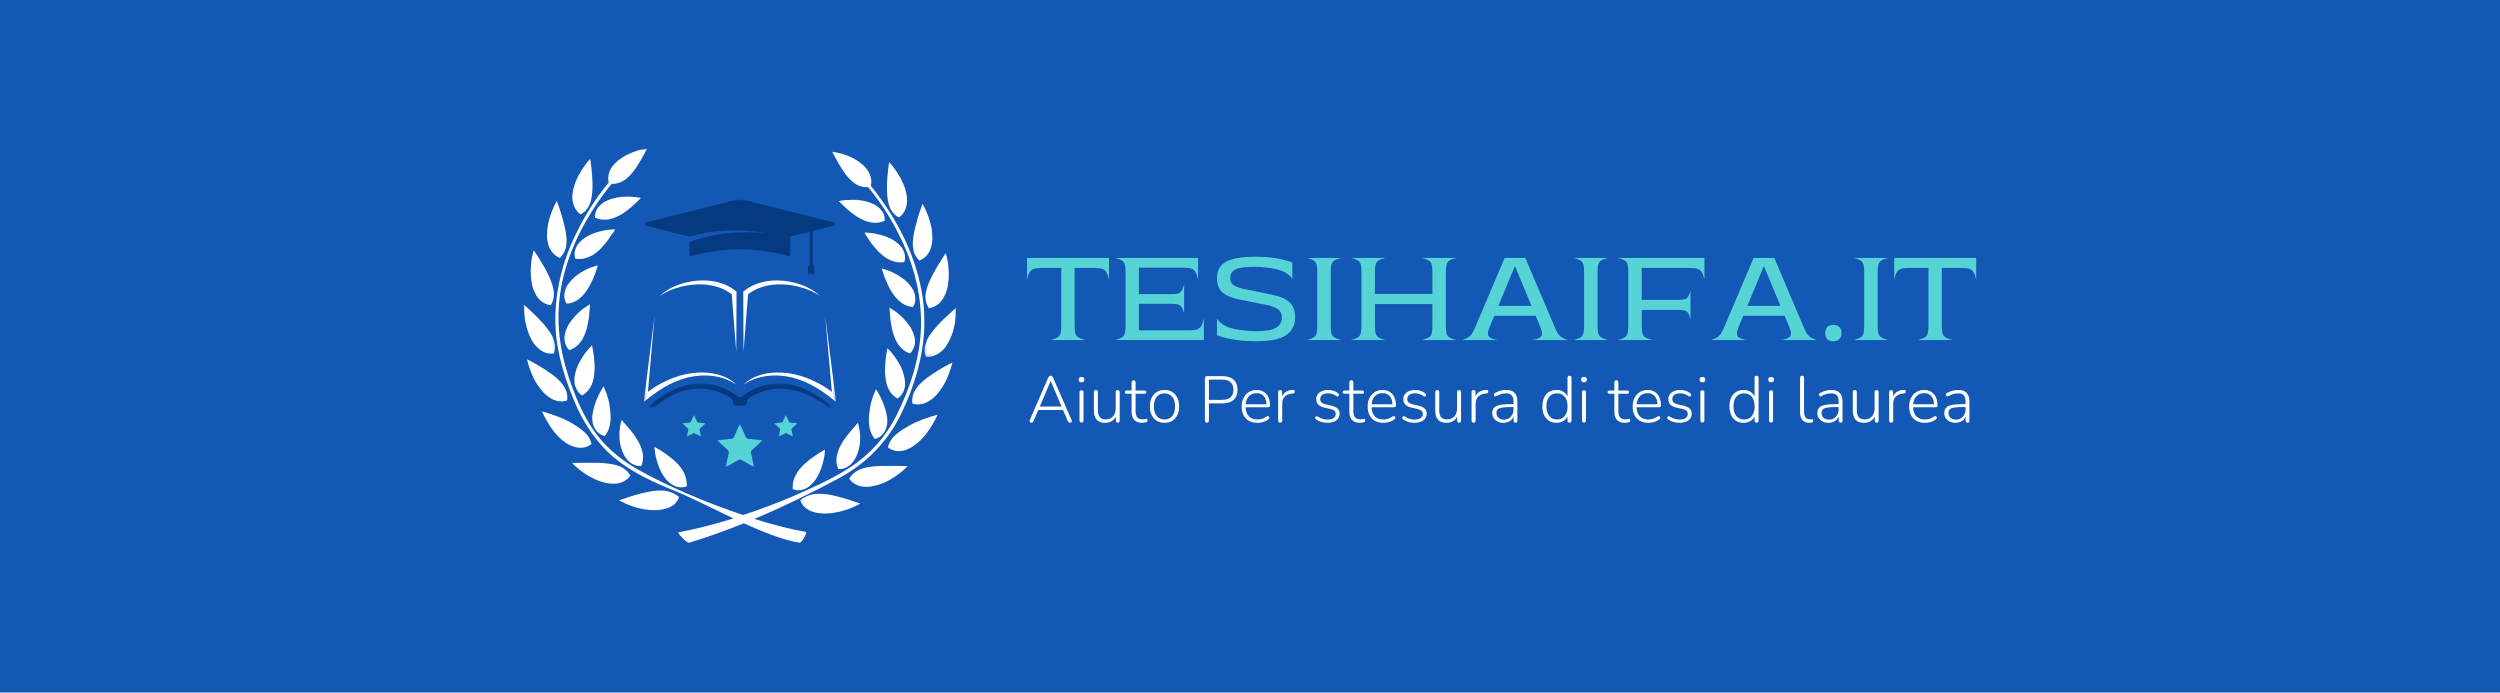 <?xml version="1.0" encoding="UTF-8"?> <svg xmlns="http://www.w3.org/2000/svg" width="740" height="205" viewBox="0 0 740 205" fill="none"><rect width="740" height="205" fill="#1358B5"></rect><path d="M201.005 147.081C200.161 146.43 199.396 146.008 198.552 145.701C197.747 145.396 196.865 145.242 195.982 145.203C194.219 145.125 192.263 145.472 190.385 145.893C188.508 146.354 186.742 146.891 185.44 147.349C184.135 147.771 183.255 148.117 183.255 148.117C183.255 148.117 184.099 148.615 185.44 149.19C186.781 149.766 188.661 150.417 190.693 150.763C192.724 151.107 194.948 151.146 196.865 150.61C198.82 150.149 200.469 148.961 201.005 147.081Z" fill="white"></path><path d="M195.292 138.839C196.021 140.487 197.057 142.06 198.437 143.094C199.128 143.594 199.893 144.016 200.737 144.167C201.542 144.32 202.461 144.284 203.305 143.938C203.344 141.982 202.807 140.448 202.003 139.107C201.159 137.766 199.969 136.615 198.742 135.62C197.516 134.622 196.25 133.779 195.331 133.203C194.372 132.628 193.721 132.284 193.721 132.284C193.721 132.284 193.721 132.474 193.76 132.859C193.797 133.203 193.875 133.74 193.95 134.354C194.18 135.542 194.565 137.19 195.292 138.839Z" fill="white"></path><path d="M181.914 143.172C183.792 143.094 185.44 142.367 186.591 140.794C185.669 139.146 184.253 138.227 182.565 137.727C180.878 137.229 178.922 137.075 177.005 137C175.089 136.961 173.172 137 171.753 137C170.297 137.036 169.378 137.036 169.378 137.036C169.378 137.036 169.568 137.229 169.875 137.573C170.221 137.88 170.68 138.341 171.294 138.839C172.521 139.836 174.208 140.987 176.125 141.867C177.964 142.711 180.034 143.247 181.914 143.172Z" fill="white"></path><path d="M185.44 135.81C186.513 137.151 187.971 138.034 189.81 137.958C190.578 136.156 190.425 134.469 189.925 132.896C189.427 131.326 188.508 129.906 187.625 128.641C186.706 127.375 185.784 126.341 185.094 125.576C184.75 125.19 184.482 124.886 184.289 124.654C184.099 124.425 183.984 124.31 183.984 124.31C183.984 124.31 183.906 124.5 183.831 124.847C183.753 125.19 183.638 125.69 183.523 126.302C183.331 127.529 183.255 129.216 183.484 130.943C183.753 132.667 184.404 134.469 185.44 135.81Z" fill="white"></path><path d="M162.63 122.43C161.286 122.008 160.445 121.779 160.445 121.779C160.445 121.779 160.521 122.008 160.674 122.354C160.865 122.698 161.135 123.237 161.44 123.849C161.786 124.464 162.208 125.154 162.667 125.919C162.898 126.302 163.167 126.685 163.435 127.031L163.664 127.339L163.932 127.682C164.125 127.914 164.315 128.143 164.508 128.373C166.042 130.214 167.958 131.633 169.836 132.206C171.716 132.82 173.518 132.628 175.089 131.44C174.667 129.563 173.594 128.297 172.174 127.185C171.831 126.917 171.448 126.649 171.062 126.38C170.68 126.112 170.258 125.88 169.836 125.612C169.414 125.344 168.992 125.115 168.534 124.847C168.112 124.615 167.69 124.425 167.268 124.195C165.659 123.466 163.932 122.852 162.63 122.43Z" fill="white"></path><path d="M175.588 125.726C176.086 127.338 177.237 128.64 179 129.062C180.227 127.567 180.609 125.919 180.724 124.346C180.802 122.776 180.609 121.317 180.456 120.091C180.417 119.554 180.187 118.674 179.997 117.984C179.805 117.255 179.575 116.64 179.383 116.104C179.19 115.567 179 115.146 178.885 114.841C178.768 114.534 178.693 114.341 178.693 114.341C178.693 114.341 178.578 114.534 178.346 114.841C178.156 115.146 177.888 115.606 177.581 116.182C177.005 117.294 176.279 118.864 175.818 120.591C175.703 121.013 175.588 121.471 175.51 121.932C175.435 122.354 175.357 122.776 175.318 123.198C175.281 123.619 175.318 124.041 175.357 124.5C175.357 124.922 175.435 125.343 175.588 125.726Z" fill="white"></path><path d="M160.596 115.875C160.904 116.258 161.25 116.565 161.633 116.872C161.977 117.18 162.362 117.448 162.745 117.716C164.279 118.711 166.003 119.133 167.844 118.56C167.997 117.638 167.919 116.794 167.69 115.99C167.576 115.607 167.383 115.224 167.193 114.841C167 114.456 166.732 114.112 166.503 113.766C165.505 112.385 163.971 111.159 162.398 110.125C160.904 109.052 159.294 108.13 158.068 107.44C156.841 106.789 156.036 106.367 156.036 106.367C156.036 106.367 156.073 106.596 156.151 107.018C156.266 107.404 156.419 107.977 156.648 108.667C157.109 110.01 157.76 111.849 158.833 113.497C159.37 114.341 159.945 115.146 160.596 115.875Z" fill="white"></path><path d="M170.641 115.185C170.987 115.914 171.523 116.565 172.289 117.063C173.977 116.104 174.935 114.649 175.435 113.076C175.549 112.693 175.664 112.271 175.74 111.888C175.779 111.696 175.818 111.466 175.818 111.274C175.857 111.084 175.893 110.852 175.893 110.662C176.008 109.818 176.008 109.013 176.008 108.209C175.893 106.636 175.818 105.102 175.589 104.029C175.51 103.492 175.396 103.031 175.318 102.727C175.281 102.42 175.242 102.227 175.242 102.227C175.242 102.227 175.089 102.38 174.82 102.649C174.552 102.917 174.208 103.3 173.823 103.761C173.018 104.719 172.06 106.099 171.255 107.709C170.49 109.321 169.99 111.084 170.029 112.808C170.029 113.229 170.104 113.651 170.182 114.034C170.336 114.42 170.45 114.802 170.641 115.185Z" fill="white"></path><mask id="mask0_204_82" style="mask-type:luminance" maskUnits="userSpaceOnUse" x="155" y="89" width="10" height="17"><path d="M155 89.792H164.674V105.125H155V89.792Z" fill="white"></path></mask><g mask="url(#mask0_204_82)"><path d="M157.339 100.578C157.568 101 157.836 101.422 158.107 101.805C158.412 102.188 158.719 102.534 159.065 102.841C160.406 104.144 161.977 104.873 163.932 104.68C164.279 103.8 164.354 102.956 164.279 102.151C164.24 101.729 164.125 101.347 164.01 100.961C163.893 100.578 163.742 100.157 163.589 99.774C163.242 99.008 162.745 98.24 162.169 97.474C161.862 97.089 161.594 96.745 161.287 96.362C160.982 96.016 160.675 95.633 160.367 95.289C159.102 93.909 157.721 92.605 156.727 91.685C155.729 90.727 155.039 90.151 155.039 90.151C155.039 90.151 155 91.11 155.115 92.565C155.154 93.295 155.307 94.138 155.461 95.021C155.537 95.48 155.651 95.94 155.768 96.399C155.883 96.86 155.997 97.36 156.188 97.818C156.458 98.776 156.878 99.698 157.339 100.578Z" fill="white"></path></g><path d="M168.534 103.646C170.372 102.995 171.602 101.805 172.406 100.388C172.596 100.042 172.789 99.659 172.943 99.313C173.133 98.93 173.286 98.547 173.401 98.164C173.669 97.396 173.862 96.63 173.977 95.862C174.13 95.097 174.284 94.368 174.359 93.677C174.398 93.334 174.438 93.026 174.438 92.683C174.477 92.375 174.477 92.068 174.513 91.839C174.63 90.763 174.63 90.073 174.63 90.073C174.63 90.073 173.901 90.459 172.904 91.185C172.635 91.378 172.367 91.571 172.099 91.8C171.792 92.029 171.523 92.261 171.255 92.529C170.68 93.065 170.104 93.677 169.531 94.368C169.26 94.714 168.992 95.058 168.724 95.44C168.609 95.633 168.456 95.826 168.341 96.016C168.227 96.209 168.151 96.399 168.034 96.591C167.651 97.36 167.344 98.201 167.193 99.045C167.115 99.466 167.076 99.888 167.076 100.271C167.115 100.693 167.154 101.078 167.268 101.461C167.497 102.305 167.883 103.032 168.534 103.646Z" fill="white"></path><path d="M161.826 80.375C161.404 79.531 160.943 78.727 160.482 77.998C160.023 77.232 159.602 76.542 159.255 75.966C158.526 74.815 157.99 74.05 157.99 74.05C157.99 74.05 157.721 74.969 157.417 76.388C157.299 77.117 157.224 77.958 157.148 78.88C157.109 79.339 157.07 79.8 157.07 80.297C157.07 80.797 157.109 81.294 157.148 81.794C157.224 82.789 157.378 83.787 157.607 84.745C157.875 85.703 158.258 86.586 158.719 87.391C159.638 88.964 161.096 90.073 163.013 90.344C163.281 89.958 163.435 89.576 163.589 89.154C163.742 88.771 163.857 88.349 163.893 87.966C164.01 87.162 163.971 86.318 163.779 85.474C163.625 84.63 163.357 83.787 162.974 82.943C162.706 82.099 162.245 81.219 161.826 80.375Z" fill="white"></path><path d="M172.253 87.734C172.828 87.162 173.326 86.547 173.747 85.857C174.208 85.206 174.591 84.516 174.935 83.826C175.089 83.479 175.242 83.135 175.396 82.828C175.549 82.484 175.703 82.177 175.818 81.87C176.086 81.258 176.279 80.682 176.43 80.182C176.815 79.188 176.969 78.534 176.969 78.534C176.969 78.534 176.161 78.727 175.013 79.148C173.823 79.57 172.367 80.297 170.948 81.333C170.604 81.602 170.221 81.87 169.914 82.177C169.607 82.484 169.299 82.789 168.992 83.096C168.419 83.748 167.883 84.477 167.536 85.206C167.229 85.971 167.039 86.776 167.039 87.544C167.039 87.927 167.076 88.349 167.193 88.732C167.307 89.115 167.497 89.537 167.729 89.883C169.646 89.768 171.062 88.885 172.253 87.734Z" fill="white"></path><path d="M166.578 75.315C166.846 74.969 167.039 74.625 167.193 74.24C167.344 73.857 167.461 73.474 167.536 73.091C167.612 72.709 167.651 72.287 167.69 71.865C167.766 71.021 167.69 70.138 167.536 69.219C167.383 68.3 167.229 67.378 167 66.498C166.539 64.656 166.042 62.932 165.581 61.628C165.122 60.326 164.815 59.482 164.815 59.482C164.815 59.482 164.7 59.672 164.508 60.057C164.315 60.44 164.047 60.938 163.779 61.589C163.167 62.854 162.552 64.695 162.169 66.651C162.016 67.646 161.901 68.643 161.901 69.602C161.901 70.102 161.94 70.56 162.016 71.06C162.094 71.518 162.169 71.979 162.323 72.44C162.591 73.32 162.974 74.089 163.549 74.779C164.125 75.43 164.854 76.005 165.734 76.349C166.081 75.966 166.349 75.659 166.578 75.315Z" fill="white"></path><path d="M181.836 68.336C181.99 68.067 182.104 67.914 182.104 67.914C182.104 67.914 181.914 67.914 181.529 67.914C181.146 67.914 180.648 67.953 180.034 68.031C179.422 68.106 178.693 68.221 177.927 68.414C177.542 68.489 177.12 68.604 176.737 68.721C176.354 68.836 175.932 68.989 175.55 69.143C174.745 69.448 173.94 69.833 173.211 70.331C172.482 70.828 171.831 71.364 171.294 72.018C171.026 72.323 170.794 72.669 170.641 73.013C170.451 73.359 170.336 73.742 170.221 74.125C170.104 74.51 170.068 74.893 170.068 75.315C170.104 75.737 170.182 76.159 170.297 76.578C171.255 76.731 172.138 76.695 172.943 76.502C173.747 76.31 174.513 76.005 175.242 75.62C175.589 75.429 175.932 75.2 176.24 74.969C176.393 74.854 176.547 74.739 176.698 74.586C176.852 74.471 177.005 74.317 177.159 74.203C177.773 73.666 178.31 73.13 178.768 72.515C179.268 71.94 179.727 71.364 180.112 70.828C180.227 70.674 180.302 70.56 180.38 70.406C180.495 70.291 180.57 70.138 180.648 70.023C180.839 69.755 180.992 69.526 181.146 69.333C181.453 68.989 181.682 68.604 181.836 68.336Z" fill="white"></path><path d="M171.831 63.469C172.675 63.047 173.286 62.511 173.747 61.857C174.245 61.245 174.591 60.477 174.82 59.672C175.318 58.063 175.396 56.146 175.396 54.305C175.396 53.846 175.357 53.386 175.318 52.925C175.318 52.466 175.281 52.044 175.242 51.623C175.167 50.779 175.089 49.974 175.013 49.284C174.859 47.943 174.706 47.021 174.706 47.021C174.706 47.021 174.552 47.214 174.284 47.482C174.016 47.789 173.633 48.211 173.25 48.784C172.828 49.359 172.367 50.013 171.906 50.779C171.448 51.544 170.987 52.388 170.604 53.271C170.221 54.19 169.914 55.109 169.682 56.031C169.492 56.99 169.378 57.909 169.414 58.828C169.568 60.669 170.297 62.318 171.831 63.469Z" fill="white"></path><path d="M185.326 62.51C185.937 62.049 186.552 61.589 187.049 61.13C187.549 60.669 188.047 60.247 188.43 59.864C188.812 59.482 189.12 59.174 189.352 58.945C189.581 58.714 189.695 58.599 189.695 58.599C189.695 58.599 188.891 58.409 187.625 58.292C187.013 58.216 186.284 58.216 185.479 58.216C184.674 58.216 183.831 58.255 182.987 58.409C181.26 58.677 179.536 59.25 178.195 60.247C177.542 60.747 177.005 61.359 176.622 62.049C176.279 62.739 176.086 63.544 176.125 64.427C177.927 65.193 179.612 65.154 181.146 64.695C181.914 64.466 182.68 64.159 183.37 63.776C184.06 63.391 184.711 62.969 185.326 62.51Z" fill="white"></path><mask id="mask1_204_82" style="mask-type:luminance" maskUnits="userSpaceOnUse" x="164" y="44" width="111" height="117"><path d="M164.008 44H274.008V161H164.008V44Z" fill="white"></path></mask><g mask="url(#mask1_204_82)"><path d="M181.875 135.542C186.974 139.758 193.146 142.636 199.242 145.089C204.224 147.081 210.589 150.378 217.107 153.446C211.242 155.248 205.49 156.742 200.852 157.547C200.237 157.662 203.383 160.808 203.956 160.654C209.323 159.042 214.807 157.05 220.174 154.901C226.039 157.586 231.867 159.849 236.659 160.654C237.271 160.768 239.112 157.547 238.536 157.433C234.013 156.667 228.76 155.323 223.279 153.599C232.326 149.805 240.99 145.511 248.505 141.446C256.669 137 262.766 130.711 266.831 122.315C270.549 114.571 273.193 105.985 273.578 97.36C274.115 85.396 270.089 73.703 263.878 63.623C262.036 60.669 260.005 57.719 257.745 54.995C257.935 54.229 257.974 53.5 257.82 52.81C257.667 52.005 257.359 51.201 256.862 50.472C255.904 49.016 254.37 47.865 252.799 46.985C251.227 46.102 249.578 45.565 248.352 45.297C247.737 45.144 247.24 45.065 246.893 44.99C246.703 44.99 246.589 44.951 246.474 44.951C246.396 44.951 246.357 44.951 246.357 44.951C246.357 44.951 246.396 44.99 246.396 45.065C246.435 45.144 246.51 45.258 246.589 45.412C246.742 45.719 246.971 46.177 247.279 46.714C247.854 47.789 248.659 49.206 249.578 50.586C250.039 51.276 250.576 51.966 251.112 52.581C251.38 52.888 251.688 53.193 251.992 53.461C252.299 53.729 252.607 54 252.914 54.229C253.565 54.69 254.255 55.034 255.06 55.227C255.635 55.38 256.286 55.456 256.938 55.38C261.271 60.516 264.836 66.459 267.521 72.44C270.971 80.068 272.81 88.349 272.62 96.706C272.388 105.831 269.359 115.071 265.258 123.159C262.076 129.446 257.438 134.584 251.534 138.417C246.242 141.828 240.417 144.399 234.628 146.927C230.294 148.808 225.156 150.724 219.943 152.448C208.786 148.729 197.133 143.67 189.044 139.107C184.826 136.729 180.992 133.818 177.81 130.099C174.667 126.417 172.367 122.047 170.526 117.563C167.039 109.089 164.854 100.31 165.391 91.071C166.003 80.336 170.221 70.063 176.125 61.13C177.62 58.828 179.268 56.568 181.031 54.419C181.682 54.459 182.258 54.383 182.833 54.229C183.599 54.037 184.289 53.654 184.979 53.232C185.326 53.003 185.633 52.735 185.901 52.466C186.206 52.198 186.474 51.891 186.781 51.584C187.318 50.932 187.854 50.282 188.315 49.591C189.234 48.211 190.042 46.792 190.615 45.719C190.922 45.182 191.151 44.722 191.305 44.414C191.383 44.261 191.458 44.146 191.497 44.071C191.573 44.071 191.612 44.032 191.612 44.032C191.612 44.032 191.573 44.032 191.497 44.032C191.422 44.032 191.268 44.071 191.076 44.071C190.732 44.107 190.193 44.224 189.581 44.339C188.354 44.646 186.706 45.219 185.133 46.063C183.563 46.946 182.029 48.094 181.07 49.552C180.57 50.242 180.266 51.047 180.112 51.891C179.997 52.581 179.997 53.31 180.188 54.037C176.047 58.946 172.635 64.617 169.951 70.331C166.654 77.347 164.701 84.974 164.393 92.719C164.047 101.651 166.464 110.201 169.836 118.367C172.521 124.961 176.393 130.943 181.875 135.542Z" fill="white"></path></g><path d="M247.201 151.721C249.232 151.375 251.112 150.724 252.453 150.148C253.794 149.573 254.638 149.076 254.638 149.076C254.638 149.076 253.794 148.729 252.453 148.307C251.112 147.849 249.349 147.313 247.508 146.852C245.63 146.391 243.714 146.086 241.911 146.162C241.029 146.201 240.146 146.354 239.341 146.659C238.497 146.966 237.732 147.388 236.888 148.039C237.425 149.919 239.073 151.068 240.99 151.604C242.984 152.143 245.169 152.104 247.201 151.721Z" fill="white"></path><path d="M237.195 145.049C238.039 144.896 238.805 144.513 239.495 143.976C240.875 142.94 241.948 141.331 242.638 139.721C243.367 138.109 243.75 136.424 243.982 135.159C244.096 134.544 244.135 134.008 244.172 133.664C244.211 133.281 244.211 133.088 244.211 133.088C244.211 133.088 243.56 133.432 242.602 134.008C241.643 134.622 240.417 135.427 239.188 136.424C237.961 137.419 236.773 138.57 235.93 139.911C235.086 141.255 234.55 142.786 234.628 144.742C235.469 145.164 236.391 145.203 237.195 145.049Z" fill="white"></path><path d="M260.963 137.919C259.047 137.995 257.055 138.109 255.406 138.649C253.719 139.185 252.299 140.065 251.38 141.714C252.531 143.287 254.18 144.016 256.057 144.091C257.935 144.167 259.969 143.63 261.885 142.787C263.763 141.945 265.487 140.755 266.713 139.758C267.328 139.26 267.825 138.8 268.133 138.495C268.479 138.188 268.633 137.958 268.633 137.958C268.633 137.958 267.711 137.958 266.216 137.919C264.797 137.919 262.88 137.88 260.963 137.919Z" fill="white"></path><path d="M248.122 138.839C249.961 138.954 251.456 138.034 252.492 136.693C253.565 135.352 254.18 133.55 254.448 131.823C254.716 130.06 254.638 128.412 254.409 127.185C254.331 126.571 254.216 126.073 254.102 125.727C254.026 125.383 253.948 125.191 253.948 125.191C253.948 125.191 253.833 125.305 253.641 125.498C253.451 125.727 253.143 126.034 252.836 126.417C252.146 127.185 251.227 128.258 250.307 129.524C249.385 130.79 248.505 132.206 248.005 133.779C247.508 135.352 247.354 137.037 248.122 138.839Z" fill="white"></path><path d="M273.424 129.294C273.615 129.062 273.807 128.833 274 128.604L274.268 128.258L274.497 127.95C274.766 127.568 275.034 127.185 275.263 126.838C275.763 126.112 276.146 125.383 276.49 124.807C276.836 124.195 277.104 123.695 277.258 123.312C277.448 122.93 277.526 122.737 277.526 122.737C277.526 122.737 276.682 123.005 275.341 123.388C274.036 123.81 272.312 124.424 270.625 125.19C270.203 125.383 269.781 125.612 269.359 125.844C268.901 126.112 268.479 126.341 268.057 126.609C267.635 126.877 267.214 127.107 266.831 127.375C266.445 127.643 266.062 127.914 265.719 128.182C264.299 129.294 263.266 130.557 262.805 132.437C264.375 133.586 266.177 133.818 268.057 133.203C269.974 132.513 271.852 131.133 273.424 129.294Z" fill="white"></path><path d="M262.154 121.471C261.654 119.747 260.964 118.174 260.388 117.062C260.083 116.49 259.852 116.068 259.622 115.721C259.43 115.414 259.279 115.224 259.279 115.224C259.279 115.224 259.201 115.414 259.086 115.721C258.971 116.029 258.779 116.45 258.549 116.987C258.357 117.523 258.128 118.174 257.935 118.865C257.745 119.555 257.513 120.437 257.477 120.974C257.323 122.2 257.091 123.695 257.208 125.229C257.323 126.763 257.706 128.411 258.932 129.945C260.695 129.523 261.846 128.219 262.344 126.609C262.458 126.187 262.576 125.805 262.612 125.344C262.651 124.922 262.651 124.463 262.651 124.042C262.612 123.62 262.536 123.159 262.458 122.776C262.383 122.354 262.268 121.932 262.154 121.471Z" fill="white"></path><path d="M281.742 107.94C281.857 107.554 281.896 107.286 281.896 107.286C281.896 107.286 281.13 107.708 279.865 108.362C278.638 109.013 277.065 109.971 275.531 111.044C273.961 112.117 272.427 113.307 271.43 114.687C271.201 115.031 270.932 115.377 270.74 115.76C270.549 116.104 270.357 116.489 270.242 116.909C270.013 117.716 269.935 118.56 270.089 119.479C271.93 120.015 273.654 119.593 275.187 118.596C275.57 118.367 275.953 118.06 276.299 117.752C276.643 117.448 277.029 117.101 277.333 116.757C277.948 116.028 278.523 115.224 279.06 114.38C280.133 112.731 280.784 110.929 281.245 109.549C281.474 108.935 281.667 108.362 281.742 107.94Z" fill="white"></path><path d="M265.68 117.984C266.409 117.448 266.945 116.794 267.328 116.067C267.521 115.721 267.635 115.299 267.75 114.916C267.865 114.534 267.904 114.112 267.904 113.69C267.904 111.963 267.404 110.2 266.677 108.591C265.872 106.982 264.875 105.601 264.107 104.643C263.724 104.143 263.38 103.76 263.112 103.492C262.844 103.224 262.69 103.07 262.69 103.07C262.69 103.07 262.651 103.263 262.612 103.567C262.536 103.875 262.458 104.336 262.344 104.872C262.154 105.984 262.036 107.479 261.961 109.052C261.922 109.857 261.961 110.661 262.076 111.505C262.115 111.734 262.154 111.927 262.154 112.117C262.19 112.31 262.19 112.539 262.229 112.732C262.307 113.153 262.422 113.536 262.536 113.919C262.995 115.567 263.992 116.987 265.68 117.984Z" fill="white"></path><mask id="mask2_204_82" style="mask-type:luminance" maskUnits="userSpaceOnUse" x="273" y="90" width="10" height="16"><path d="M273.341 90.459H283V105.792H273.341V90.459Z" fill="white"></path></mask><g mask="url(#mask2_204_82)"><path d="M277.602 96.209C277.297 96.552 276.99 96.899 276.682 97.281C276.375 97.628 276.107 98.011 275.799 98.394C275.227 99.123 274.727 99.888 274.383 100.693C274.19 101.078 274.076 101.498 273.961 101.883C273.846 102.266 273.732 102.688 273.693 103.071C273.615 103.875 273.693 104.719 274.036 105.602C275.953 105.792 277.565 105.026 278.906 103.761C279.25 103.453 279.557 103.11 279.865 102.727C280.133 102.341 280.401 101.92 280.63 101.498C281.091 100.656 281.513 99.698 281.857 98.776C282.049 98.318 282.164 97.818 282.279 97.36C282.396 96.899 282.471 96.438 282.586 95.979C282.74 95.058 282.893 94.253 282.932 93.524C283.008 92.068 283.008 91.11 283.008 91.11C283.008 91.11 282.318 91.685 281.284 92.644C280.286 93.563 278.867 94.828 277.602 96.209Z" fill="white"></path></g><path d="M270.664 102.419C270.779 102.036 270.818 101.615 270.854 101.229C270.854 100.807 270.818 100.424 270.74 100.003C270.586 99.159 270.281 98.354 269.896 97.588C269.82 97.396 269.706 97.206 269.591 97.013C269.474 96.82 269.359 96.63 269.206 96.438C268.937 96.055 268.669 95.711 268.401 95.365C267.825 94.674 267.253 94.06 266.677 93.523C266.409 93.255 266.101 93.026 265.833 92.797C265.565 92.565 265.258 92.375 265.029 92.182C263.992 91.453 263.302 91.07 263.302 91.07C263.302 91.07 263.302 91.76 263.417 92.833C263.456 93.102 263.456 93.37 263.495 93.716C263.534 94.023 263.534 94.331 263.57 94.674C263.648 95.365 263.802 96.094 263.956 96.859C264.07 97.628 264.26 98.393 264.529 99.159C264.682 99.544 264.836 99.927 264.99 100.31C265.143 100.693 265.336 101.039 265.526 101.383C266.331 102.802 267.557 103.99 269.398 104.643C270.049 103.914 270.432 103.185 270.664 102.419Z" fill="white"></path><path d="M274.115 86.393C273.922 87.237 273.846 88.042 274 88.846C274.076 89.268 274.19 89.654 274.344 90.037C274.497 90.419 274.69 90.841 274.919 91.224C276.836 90.956 278.292 89.844 279.214 88.273C279.672 87.466 280.057 86.586 280.326 85.628C280.594 84.669 280.708 83.672 280.784 82.674C280.823 82.177 280.862 81.677 280.862 81.18C280.862 80.682 280.823 80.221 280.784 79.76C280.708 78.841 280.63 77.997 280.516 77.268C280.208 75.852 279.94 74.93 279.94 74.93C279.94 74.93 279.404 75.698 278.677 76.849C278.331 77.422 277.909 78.112 277.448 78.88C276.99 79.646 276.529 80.451 276.107 81.258C275.685 82.062 275.263 82.943 274.88 83.787C274.537 84.706 274.268 85.549 274.115 86.393Z" fill="white"></path><path d="M270.432 86.125C270.089 85.359 269.552 84.669 268.977 84.016C268.708 83.711 268.401 83.365 268.057 83.096C267.75 82.789 267.367 82.521 267.021 82.292C265.604 81.258 264.146 80.529 262.958 80.107C261.768 79.685 261.003 79.492 261.003 79.492C261.003 79.492 261.156 80.146 261.539 81.141C261.693 81.641 261.885 82.216 262.154 82.828C262.268 83.135 262.422 83.443 262.575 83.787C262.727 84.133 262.844 84.438 263.034 84.784C263.341 85.474 263.763 86.164 264.224 86.815C264.646 87.466 265.143 88.12 265.719 88.693C266.906 89.805 268.286 90.727 270.242 90.88C270.471 90.495 270.664 90.112 270.779 89.729C270.893 89.346 270.932 88.924 270.932 88.542C270.932 87.698 270.779 86.893 270.432 86.125Z" fill="white"></path><path d="M273.078 60.326C273.078 60.326 272.771 61.167 272.312 62.471C271.852 63.776 271.354 65.5 270.893 67.341C270.664 68.261 270.51 69.18 270.357 70.063C270.203 70.982 270.164 71.865 270.203 72.709C270.242 73.13 270.281 73.55 270.357 73.935C270.432 74.357 270.549 74.74 270.703 75.084C270.854 75.469 271.086 75.813 271.315 76.159C271.544 76.503 271.812 76.81 272.159 77.154C273.042 76.771 273.768 76.234 274.344 75.584C274.919 74.893 275.302 74.125 275.57 73.245C275.685 72.823 275.799 72.362 275.878 71.865C275.953 71.404 275.992 70.906 275.992 70.406C275.992 69.448 275.878 68.414 275.724 67.456C275.341 65.539 274.727 63.698 274.115 62.396C273.807 61.742 273.578 61.206 273.385 60.862C273.193 60.516 273.078 60.326 273.078 60.326Z" fill="white"></path><path d="M267.328 73.972C267.135 73.628 266.945 73.282 266.677 72.977C266.141 72.323 265.487 71.787 264.76 71.289C264.031 70.792 263.226 70.407 262.422 70.102C262 69.948 261.617 69.795 261.232 69.68C260.849 69.563 260.427 69.448 260.044 69.373C259.279 69.18 258.549 69.065 257.935 68.99C257.323 68.912 256.823 68.873 256.44 68.873C256.057 68.873 255.865 68.873 255.865 68.873C255.865 68.873 255.943 69.026 256.133 69.295C256.286 69.563 256.518 69.948 256.786 70.37C256.937 70.599 257.091 70.829 257.284 71.06C257.359 71.175 257.476 71.329 257.552 71.443C257.628 71.558 257.745 71.711 257.82 71.865C258.203 72.401 258.664 72.977 259.2 73.55C259.661 74.125 260.198 74.701 260.81 75.201C260.963 75.352 261.117 75.469 261.271 75.584C261.424 75.698 261.578 75.813 261.732 75.966C262.036 76.196 262.383 76.427 262.726 76.618C263.417 77 264.224 77.308 265.029 77.5C265.833 77.691 266.713 77.73 267.674 77.576C267.789 77.154 267.904 76.732 267.904 76.31C267.904 75.927 267.865 75.506 267.75 75.123C267.635 74.701 267.521 74.318 267.328 73.972Z" fill="white"></path><path d="M266.102 64.388C267.635 63.237 268.362 61.589 268.479 59.786C268.516 58.906 268.44 57.948 268.211 56.99C268.018 56.031 267.675 55.109 267.289 54.229C266.906 53.346 266.445 52.503 265.987 51.737C265.526 50.971 265.065 50.318 264.646 49.742C264.224 49.169 263.878 48.748 263.609 48.44C263.341 48.133 263.188 47.979 263.188 47.979C263.188 47.979 263.034 48.862 262.88 50.203C262.805 50.893 262.727 51.698 262.651 52.542C262.612 52.964 262.576 53.425 262.576 53.846C262.536 54.305 262.536 54.766 262.536 55.227C262.536 57.065 262.612 58.982 263.112 60.594C263.341 61.398 263.685 62.164 264.185 62.779C264.682 63.43 265.297 63.966 266.102 64.388Z" fill="white"></path><path d="M259.776 61.166C258.435 60.172 256.708 59.596 254.984 59.328C254.141 59.174 253.258 59.135 252.492 59.135C251.688 59.135 250.958 59.174 250.344 59.213C249.081 59.328 248.273 59.518 248.273 59.518C248.273 59.518 248.391 59.635 248.62 59.864C248.849 60.094 249.156 60.401 249.539 60.784C249.922 61.166 250.383 61.588 250.919 62.049C251.419 62.51 252.031 62.969 252.646 63.429C253.258 63.891 253.911 64.312 254.638 64.695C255.328 65.078 256.057 65.424 256.862 65.614C258.396 66.075 260.083 66.151 261.885 65.346C261.922 64.466 261.732 63.659 261.385 62.969C260.964 62.242 260.427 61.666 259.776 61.166Z" fill="white"></path><path d="M220.081 104.185L220.003 86.315C226.812 80.586 238.297 83.102 242.823 87.716C239.229 84.852 228.432 81.714 221.424 87.11L220.081 104.185Z" fill="white"></path><path d="M217.938 104.185L218.016 86.315C211.206 80.586 199.721 83.102 195.193 87.716C198.789 84.852 209.583 81.714 216.594 87.11L217.938 104.185Z" fill="white"></path><mask id="mask3_204_82" style="mask-type:luminance" maskUnits="userSpaceOnUse" x="220" y="93" width="28" height="27"><path d="M220.083 93.375H247.487V119.104H220.083V93.375Z" fill="white"></path></mask><g mask="url(#mask3_204_82)"><path d="M220.096 113.865C224.167 111.003 229.781 110.555 234.604 111.776C239.425 112.997 243.721 115.789 247.484 119.039L244.25 93.417L246.232 116.003C246.232 116.003 240.638 111.375 233.047 110.435C223.927 109.305 220.096 113.865 220.096 113.865Z" fill="white"></path></g><mask id="mask4_204_82" style="mask-type:luminance" maskUnits="userSpaceOnUse" x="190" y="93" width="29" height="27"><path d="M190.518 93.125H218.008V119.125H190.518V93.125Z" fill="white"></path></mask><g mask="url(#mask4_204_82)"><path d="M217.922 113.865C213.852 111.003 208.237 110.555 203.414 111.776C198.591 112.997 194.297 115.789 190.531 119.039L193.768 93.417L191.786 116.003C191.786 116.003 197.38 111.375 204.971 110.435C214.091 109.305 217.922 113.865 217.922 113.865Z" fill="white"></path></g><mask id="mask5_204_82" style="mask-type:luminance" maskUnits="userSpaceOnUse" x="191" y="113" width="56" height="8"><path d="M191.693 113.44H246.289V120.586H191.693V113.44Z" fill="white"></path></mask><g mask="url(#mask5_204_82)"><path d="M231.112 113.482C225.354 113.325 221.427 115.935 219.812 117.26C219.344 117.646 218.672 117.646 218.206 117.26C216.591 115.935 212.664 113.325 206.906 113.482C199.753 113.677 193.706 118.672 191.76 120.635H193.651C196.133 118.318 200.995 115.008 207.026 115.029C211.193 115.042 214.359 116.534 216.388 117.901C216.724 118.128 216.924 118.508 216.924 118.911C216.924 119.586 217.471 120.13 218.143 120.13H219.875C220.547 120.13 221.094 119.586 221.094 118.911C221.094 118.508 221.294 118.128 221.63 117.901C223.659 116.534 226.823 115.042 230.992 115.029C237.023 115.008 242.568 118.422 245.359 120.635H246.258C244.312 118.672 238.266 113.677 231.112 113.482Z" fill="#053A80"></path></g><mask id="mask6_204_82" style="mask-type:luminance" maskUnits="userSpaceOnUse" x="190" y="58" width="58" height="24"><path d="M190.518 58.977H247.518V81.477H190.518V58.977Z" fill="white"></path></mask><g mask="url(#mask6_204_82)"><path d="M247.005 65.88L220.354 59.209C219.458 58.985 218.529 58.985 217.651 59.209L190.982 65.88C190.516 65.993 190.516 66.662 190.982 66.774L204.083 70.055C211.503 67.855 219.479 67.743 227.063 69.086C219.385 68.23 211.297 68.899 204.083 71.677V75.422C204.083 75.74 204.383 75.943 204.68 75.852C208.93 74.547 213.813 73.781 218.992 73.781C224.175 73.781 229.057 74.547 233.326 75.852C233.622 75.943 233.904 75.74 233.904 75.422V70.055L239.625 68.62V78.646H239.531C239.326 78.646 239.159 78.815 239.159 79.019V80.865C239.159 81.068 239.326 81.237 239.531 81.237H240.648C240.854 81.237 241.023 81.068 241.023 80.865V79.019C241.023 78.815 240.854 78.646 240.648 78.646H240.557V68.396L247.005 66.774C247.49 66.662 247.49 65.993 247.005 65.88Z" fill="#053A80"></path></g><mask id="mask7_204_82" style="mask-type:luminance" maskUnits="userSpaceOnUse" x="212" y="125" width="14" height="14"><path d="M212.242 125.419H225.742V138.419H212.242V125.419Z" fill="white"></path></mask><g mask="url(#mask7_204_82)"><path fill-rule="evenodd" clip-rule="evenodd" d="M219.008 125.419L220.75 129.336C220.818 129.487 220.922 129.617 221.055 129.713C221.188 129.81 221.344 129.87 221.508 129.888L225.773 130.333L222.586 133.2C222.464 133.312 222.372 133.453 222.32 133.609C222.271 133.766 222.26 133.932 222.297 134.094L223.188 138.286L219.477 136.143C219.333 136.06 219.172 136.016 219.008 136.016C218.844 136.016 218.682 136.06 218.539 136.143L214.826 138.286L215.719 134.094C215.753 133.932 215.745 133.766 215.693 133.609C215.643 133.453 215.552 133.312 215.43 133.2L212.242 130.333L216.505 129.888C216.669 129.87 216.826 129.81 216.958 129.713C217.094 129.617 217.198 129.487 217.266 129.336L219.008 125.419Z" fill="#56D3D4"></path></g><mask id="mask8_204_82" style="mask-type:luminance" maskUnits="userSpaceOnUse" x="229" y="122" width="8" height="8"><path d="M229.141 122.789H236.141V129.289H229.141V122.789Z" fill="white"></path></mask><g mask="url(#mask8_204_82)"><path fill-rule="evenodd" clip-rule="evenodd" d="M232.602 122.792L233.492 124.795C233.526 124.873 233.581 124.938 233.648 124.99C233.716 125.039 233.797 125.068 233.88 125.078L236.063 125.305L234.432 126.774C234.37 126.828 234.323 126.901 234.297 126.982C234.271 127.063 234.266 127.146 234.284 127.229L234.74 129.375L232.841 128.276C232.768 128.235 232.685 128.214 232.602 128.214C232.518 128.214 232.435 128.235 232.362 128.276L230.464 129.375L230.919 127.229C230.937 127.146 230.932 127.063 230.906 126.982C230.88 126.901 230.833 126.828 230.771 126.774L229.141 125.305L231.323 125.078C231.406 125.068 231.484 125.039 231.555 124.99C231.622 124.938 231.677 124.873 231.711 124.795L232.602 122.792Z" fill="#56D3D4"></path></g><mask id="mask9_204_82" style="mask-type:luminance" maskUnits="userSpaceOnUse" x="201" y="122" width="8" height="8"><path d="M201.948 122.789H208.948V129.289H201.948V122.789Z" fill="white"></path></mask><g mask="url(#mask9_204_82)"><path fill-rule="evenodd" clip-rule="evenodd" d="M205.409 122.792L206.299 124.795C206.333 124.873 206.388 124.938 206.456 124.99C206.523 125.039 206.604 125.068 206.687 125.078L208.87 125.305L207.24 126.774C207.177 126.828 207.13 126.901 207.104 126.982C207.078 127.063 207.073 127.146 207.091 127.229L207.547 129.375L205.648 128.276C205.575 128.235 205.492 128.214 205.409 128.214C205.323 128.214 205.242 128.235 205.169 128.276L203.268 129.375L203.727 127.229C203.745 127.146 203.74 127.063 203.714 126.982C203.687 126.901 203.641 126.828 203.578 126.774L201.948 125.305L204.128 125.078C204.214 125.068 204.292 125.039 204.362 124.99C204.43 124.938 204.482 124.873 204.518 124.795L205.409 122.792Z" fill="#56D3D4"></path></g><path d="M304 76.345H328.268V82.783C328.063 81.868 327.821 81.157 327.536 80.651C327.261 80.151 326.868 79.806 326.351 79.618C325.835 79.419 325.102 79.316 324.155 79.316H318.083V96.521C318.083 97.501 318.169 98.244 318.341 98.761C318.513 99.278 318.82 99.665 319.267 99.924C319.708 100.182 320.371 100.43 321.248 100.656H310.977C311.849 100.43 312.511 100.182 312.958 99.924C313.415 99.665 313.722 99.278 313.884 98.761C314.056 98.244 314.142 97.501 314.142 96.521V79.316H308.134C307.198 79.316 306.466 79.419 305.938 79.618C305.421 79.806 305.017 80.151 304.732 80.651C304.441 81.157 304.199 81.868 304 82.783V76.345Z" fill="#56D3D4"></path><path d="M330.001 100.656C330.873 100.43 331.535 100.193 331.982 99.945C332.439 99.703 332.746 99.321 332.908 98.804C333.08 98.287 333.166 97.544 333.166 96.564V80.436C333.166 79.462 333.08 78.713 332.908 78.197C332.746 77.68 332.439 77.292 331.982 77.034C331.535 76.775 330.873 76.549 330.001 76.345H354.635V82.719C354.419 81.787 354.166 81.071 353.881 80.565C353.606 80.065 353.203 79.72 352.675 79.532C352.142 79.333 351.415 79.23 350.5 79.23H337.107V87.068H347.033C347.792 87.068 348.379 86.998 348.799 86.853C349.23 86.697 349.564 86.412 349.811 85.992C350.07 85.577 350.296 84.99 350.5 84.226V92.775C350.296 91.989 350.07 91.391 349.811 90.987C349.564 90.573 349.23 90.293 348.799 90.148C348.379 90.008 347.792 89.932 347.033 89.932H337.107V97.77H352.201C353.117 97.77 353.843 97.679 354.376 97.49C354.904 97.291 355.313 96.93 355.604 96.414C355.905 95.897 356.153 95.186 356.357 94.282V100.656H330.001Z" fill="#56D3D4"></path><path d="M371.631 76C373.924 76 375.884 76.14 377.51 76.409C379.13 76.684 380.374 76.964 381.235 77.249C382.096 77.523 382.527 77.658 382.527 77.658V82.589C382.527 82.589 382.408 82.428 382.182 82.094C381.967 81.766 381.536 81.378 380.89 80.931C380.255 80.474 379.297 80.081 378.005 79.747C377.127 79.531 376.121 79.354 374.99 79.208C373.854 79.052 372.605 78.972 371.244 78.972C368.627 78.972 366.792 79.225 365.731 79.725C364.681 80.231 364.159 81.082 364.159 82.288C364.159 83.294 364.504 84.01 365.193 84.441C365.882 84.861 366.818 85.211 368.014 85.496L376.347 87.197C378.785 87.66 380.567 88.425 381.687 89.501C382.807 90.567 383.367 92.042 383.367 93.937C383.367 96.177 382.495 97.915 380.761 99.148C379.022 100.386 376.121 101 372.062 101C369.419 101 367.222 100.855 365.473 100.569C363.718 100.268 362.404 99.977 361.532 99.686C360.655 99.385 360.219 99.234 360.219 99.234V94.325C360.219 94.325 360.353 94.513 360.628 94.885C360.913 95.261 361.424 95.681 362.157 96.155C362.899 96.629 363.928 97.027 365.236 97.339C366.14 97.512 367.152 97.673 368.272 97.813C369.402 97.958 370.705 98.028 372.169 98.028C374.694 98.028 376.53 97.695 377.682 97.016C378.845 96.327 379.426 95.315 379.426 93.98C379.426 93.006 379.108 92.247 378.479 91.698C377.86 91.138 376.842 90.696 375.421 90.363L366.98 88.662C364.751 88.247 363.066 87.563 361.92 86.616C360.784 85.658 360.219 84.226 360.219 82.331C360.219 80.134 361.091 78.535 362.846 77.529C364.595 76.511 367.524 76 371.631 76Z" fill="#56D3D4"></path><path d="M386.794 100.656C387.666 100.43 388.328 100.182 388.775 99.924C389.232 99.665 389.534 99.278 389.679 98.761C389.835 98.244 389.916 97.501 389.916 96.521V80.479C389.916 79.505 389.835 78.757 389.679 78.24C389.534 77.723 389.232 77.33 388.775 77.055C388.328 76.786 387.666 76.549 386.794 76.345H397.022C396.144 76.549 395.482 76.786 395.041 77.055C394.594 77.33 394.292 77.723 394.136 78.24C393.975 78.757 393.899 79.505 393.899 80.479V96.521C393.899 97.501 393.975 98.244 394.136 98.761C394.292 99.278 394.594 99.665 395.041 99.924C395.482 100.182 396.144 100.43 397.022 100.656H386.794Z" fill="#56D3D4"></path><path d="M399.873 100.656C400.745 100.43 401.407 100.182 401.854 99.924C402.311 99.665 402.613 99.278 402.758 98.761C402.914 98.244 402.995 97.501 402.995 96.521V80.479C402.995 79.505 402.914 78.757 402.758 78.24C402.613 77.723 402.311 77.33 401.854 77.055C401.407 76.786 400.745 76.549 399.873 76.345H410.101C409.224 76.549 408.561 76.786 408.12 77.055C407.673 77.33 407.372 77.723 407.216 78.24C407.054 78.757 406.979 79.505 406.979 80.479V87.004H423.99V80.479C423.99 79.505 423.909 78.757 423.753 78.24C423.608 77.723 423.306 77.33 422.849 77.055C422.402 76.786 421.74 76.549 420.868 76.345H431.096C430.218 76.549 429.551 76.786 429.093 77.055C428.646 77.33 428.345 77.723 428.189 78.24C428.043 78.757 427.974 79.505 427.974 80.479V96.521C427.974 97.501 428.043 98.244 428.189 98.761C428.345 99.278 428.646 99.665 429.093 99.924C429.551 100.182 430.218 100.43 431.096 100.656H420.868C421.74 100.43 422.402 100.182 422.849 99.924C423.306 99.665 423.608 99.278 423.753 98.761C423.909 98.244 423.99 97.501 423.99 96.521V89.997H406.979V96.521C406.979 97.501 407.054 98.244 407.216 98.761C407.372 99.278 407.673 99.665 408.12 99.924C408.561 100.182 409.224 100.43 410.101 100.656H399.873Z" fill="#56D3D4"></path><path d="M432.826 100.656C433.644 100.37 434.274 100.074 434.72 99.773C435.178 99.461 435.56 99.035 435.862 98.502C436.174 97.959 436.529 97.21 436.917 96.263L445.379 76.345H451.495L459.957 96.263C460.345 97.21 460.689 97.959 460.991 98.502C461.303 99.035 461.685 99.461 462.132 99.773C462.59 100.074 463.23 100.37 464.049 100.656H453.476C454.552 100.473 455.311 100.236 455.758 99.945C456.216 99.644 456.447 99.234 456.447 98.718C456.447 98.459 456.393 98.179 456.297 97.878C456.21 97.566 456.092 97.205 455.952 96.801L454.552 93.485H442.322L440.922 96.801C440.777 97.205 440.653 97.566 440.556 97.878C440.47 98.179 440.427 98.459 440.427 98.718C440.427 99.234 440.647 99.644 441.094 99.945C441.552 100.236 442.322 100.473 443.398 100.656H432.826ZM443.527 90.535H453.325L448.415 78.735L443.527 90.535Z" fill="#56D3D4"></path><path d="M465.771 100.656C466.643 100.43 467.305 100.182 467.752 99.924C468.21 99.665 468.511 99.278 468.656 98.761C468.813 98.244 468.893 97.501 468.893 96.521V80.479C468.893 79.505 468.813 78.757 468.656 78.24C468.511 77.723 468.21 77.33 467.752 77.055C467.305 76.786 466.643 76.549 465.771 76.345H475.999C475.122 76.549 474.46 76.786 474.018 77.055C473.571 77.33 473.27 77.723 473.114 78.24C472.952 78.757 472.877 79.505 472.877 80.479V96.521C472.877 97.501 472.952 98.244 473.114 98.761C473.27 99.278 473.571 99.665 474.018 99.924C474.46 100.182 475.122 100.43 475.999 100.656H465.771Z" fill="#56D3D4"></path><path d="M478.85 100.656C479.722 100.43 480.384 100.182 480.831 99.924C481.289 99.665 481.59 99.278 481.736 98.761C481.892 98.244 481.973 97.501 481.973 96.521V80.479C481.973 79.505 481.892 78.757 481.736 78.24C481.59 77.723 481.289 77.33 480.831 77.055C480.384 76.786 479.722 76.549 478.85 76.345H504.518V82.783C504.313 81.868 504.071 81.157 503.786 80.651C503.495 80.151 503.097 79.806 502.58 79.618C502.074 79.419 501.342 79.316 500.383 79.316H485.956V88.769H496.916C497.719 88.769 498.327 88.7 498.747 88.554C499.177 88.414 499.506 88.14 499.737 87.736C499.963 87.321 500.179 86.724 500.383 85.949V94.562C500.179 93.744 499.963 93.135 499.737 92.731C499.506 92.333 499.177 92.064 498.747 91.935C498.327 91.806 497.719 91.741 496.916 91.741H485.956V96.521C485.956 97.501 486.032 98.244 486.193 98.761C486.349 99.278 486.651 99.665 487.097 99.924C487.539 100.182 488.201 100.43 489.078 100.656H478.85Z" fill="#56D3D4"></path><path d="M506.517 100.656C507.336 100.37 507.965 100.074 508.412 99.773C508.87 99.461 509.252 99.035 509.554 98.502C509.866 97.959 510.221 97.21 510.609 96.263L519.071 76.345H525.187L533.649 96.263C534.037 97.21 534.381 97.959 534.683 98.502C534.995 99.035 535.377 99.461 535.824 99.773C536.281 100.074 536.922 100.37 537.74 100.656H527.168C528.244 100.473 529.003 100.236 529.45 99.945C529.908 99.644 530.139 99.234 530.139 98.718C530.139 98.459 530.085 98.179 529.988 97.878C529.902 97.566 529.784 97.205 529.644 96.801L528.244 93.485H516.013L514.614 96.801C514.468 97.205 514.345 97.566 514.248 97.878C514.162 98.179 514.119 98.459 514.119 98.718C514.119 99.234 514.339 99.644 514.786 99.945C515.244 100.236 516.013 100.473 517.09 100.656H506.517ZM517.219 90.535H527.017L522.107 78.735L517.219 90.535Z" fill="#56D3D4"></path><path d="M540.281 98.61C540.281 96.989 541.078 96.177 542.671 96.177C543.446 96.177 544.039 96.392 544.458 96.823C544.889 97.243 545.104 97.835 545.104 98.61C545.104 99.331 544.889 99.913 544.458 100.354C544.039 100.785 543.446 101 542.671 101C541.078 101 540.281 100.203 540.281 98.61Z" fill="#56D3D4"></path><path d="M548.684 100.656C549.556 100.43 550.218 100.182 550.665 99.924C551.123 99.665 551.424 99.278 551.569 98.761C551.725 98.244 551.806 97.501 551.806 96.521V80.479C551.806 79.505 551.725 78.757 551.569 78.24C551.424 77.723 551.123 77.33 550.665 77.055C550.218 76.786 549.556 76.549 548.684 76.345H558.912C558.035 76.549 557.373 76.786 556.931 77.055C556.484 77.33 556.183 77.723 556.027 78.24C555.865 78.757 555.79 79.505 555.79 80.479V96.521C555.79 97.501 555.865 98.244 556.027 98.761C556.183 99.278 556.484 99.665 556.931 99.924C557.373 100.182 558.035 100.43 558.912 100.656H548.684Z" fill="#56D3D4"></path><path d="M560.687 76.345H584.954V82.783C584.75 81.868 584.508 81.157 584.222 80.651C583.948 80.151 583.555 79.806 583.038 79.618C582.521 79.419 581.789 79.316 580.842 79.316H574.769V96.521C574.769 97.501 574.855 98.244 575.028 98.761C575.2 99.278 575.507 99.665 575.953 99.924C576.395 100.182 577.057 100.43 577.935 100.656H567.663C568.535 100.43 569.197 100.182 569.644 99.924C570.102 99.665 570.409 99.278 570.57 98.761C570.742 98.244 570.829 97.501 570.829 96.521V79.316H564.821C563.884 79.316 563.152 79.419 562.625 79.618C562.108 79.806 561.704 80.151 561.419 80.651C561.128 81.157 560.886 81.868 560.687 82.783V76.345Z" fill="#56D3D4"></path><path d="M305.298 125.116C305.13 125.116 304.995 125.078 304.891 125C304.801 124.935 304.749 124.839 304.736 124.709C304.736 124.58 304.769 124.438 304.833 124.283L310.279 111.764C310.369 111.57 310.479 111.434 310.608 111.357C310.738 111.267 310.867 111.221 310.996 111.221C311.151 111.221 311.287 111.267 311.403 111.357C311.532 111.434 311.635 111.57 311.713 111.764L317.159 124.283C317.236 124.438 317.268 124.58 317.255 124.709C317.255 124.839 317.21 124.935 317.12 125C317.042 125.078 316.92 125.116 316.752 125.116C316.571 125.116 316.422 125.071 316.306 124.981C316.203 124.877 316.112 124.742 316.035 124.574L314.542 121.066L315.182 121.357H306.791L307.45 121.066L305.957 124.574C305.88 124.767 305.783 124.91 305.667 125C305.563 125.078 305.441 125.116 305.298 125.116ZM310.977 112.81L307.682 120.562L307.236 120.33H314.736L314.329 120.562L311.015 112.81H310.977ZM320.137 125.078C319.943 125.078 319.794 125.019 319.691 124.903C319.588 124.787 319.536 124.632 319.536 124.438V116.144C319.536 115.937 319.588 115.782 319.691 115.679C319.794 115.575 319.943 115.524 320.137 115.524C320.318 115.524 320.46 115.575 320.563 115.679C320.666 115.782 320.718 115.937 320.718 116.144V124.438C320.718 124.632 320.666 124.787 320.563 124.903C320.473 125.019 320.331 125.078 320.137 125.078ZM320.137 113.179C319.865 113.179 319.652 113.108 319.497 112.965C319.355 112.823 319.284 112.623 319.284 112.365C319.284 112.106 319.355 111.913 319.497 111.783C319.652 111.641 319.865 111.57 320.137 111.57C320.408 111.57 320.615 111.641 320.757 111.783C320.912 111.913 320.989 112.106 320.989 112.365C320.989 112.623 320.912 112.823 320.757 112.965C320.615 113.108 320.408 113.179 320.137 113.179ZM327.146 125.155C326.397 125.155 325.77 125.019 325.266 124.748C324.775 124.477 324.407 124.07 324.161 123.527C323.916 122.985 323.793 122.313 323.793 121.512V116.086C323.793 115.879 323.845 115.724 323.948 115.62C324.052 115.517 324.2 115.465 324.394 115.465C324.575 115.465 324.717 115.517 324.82 115.62C324.924 115.724 324.975 115.879 324.975 116.086V121.454C324.975 122.358 325.163 123.036 325.537 123.488C325.912 123.928 326.5 124.147 327.301 124.147C328.179 124.147 328.89 123.857 329.433 123.275C329.975 122.681 330.247 121.906 330.247 120.95V116.086C330.247 115.879 330.298 115.724 330.402 115.62C330.505 115.517 330.654 115.465 330.847 115.465C331.028 115.465 331.17 115.517 331.274 115.62C331.377 115.724 331.429 115.879 331.429 116.086V124.516C331.429 124.916 331.241 125.116 330.867 125.116C330.686 125.116 330.544 125.065 330.44 124.961C330.337 124.858 330.285 124.709 330.285 124.516V122.597L330.518 122.733C330.272 123.521 329.846 124.121 329.239 124.535C328.632 124.948 327.934 125.155 327.146 125.155ZM338.09 125.155C337.392 125.155 336.811 125.026 336.346 124.767C335.881 124.509 335.532 124.141 335.299 123.663C335.067 123.172 334.951 122.571 334.951 121.861V116.551H333.517C333.349 116.551 333.213 116.512 333.11 116.434C333.006 116.344 332.955 116.221 332.955 116.066C332.955 115.924 333.006 115.814 333.11 115.737C333.213 115.646 333.349 115.601 333.517 115.601H334.951V113.179C334.951 112.972 335.002 112.823 335.106 112.733C335.209 112.63 335.358 112.578 335.551 112.578C335.732 112.578 335.874 112.63 335.978 112.733C336.081 112.823 336.133 112.972 336.133 113.179V115.601H338.749C338.93 115.601 339.065 115.646 339.156 115.737C339.246 115.814 339.292 115.924 339.292 116.066C339.292 116.221 339.246 116.344 339.156 116.434C339.065 116.512 338.93 116.551 338.749 116.551H336.133V121.706C336.133 122.494 336.294 123.094 336.617 123.508C336.94 123.921 337.476 124.128 338.226 124.128C338.484 124.128 338.697 124.102 338.865 124.05C339.046 123.986 339.195 123.954 339.311 123.954C339.401 123.954 339.479 123.992 339.543 124.07C339.621 124.147 339.66 124.27 339.66 124.438C339.66 124.541 339.634 124.645 339.582 124.748C339.543 124.851 339.466 124.916 339.35 124.942C339.208 124.994 339.014 125.039 338.768 125.078C338.523 125.129 338.297 125.155 338.09 125.155ZM344.681 125.155C343.802 125.155 343.04 124.955 342.394 124.554C341.748 124.154 341.244 123.592 340.882 122.868C340.533 122.145 340.359 121.286 340.359 120.291C340.359 119.554 340.456 118.889 340.65 118.295C340.856 117.7 341.147 117.19 341.522 116.764C341.909 116.325 342.368 115.995 342.898 115.775C343.44 115.543 344.035 115.427 344.681 115.427C345.572 115.427 346.341 115.627 346.987 116.027C347.633 116.428 348.13 116.996 348.479 117.733C348.841 118.456 349.021 119.309 349.021 120.291C349.021 121.04 348.918 121.712 348.711 122.306C348.518 122.901 348.227 123.411 347.839 123.837C347.465 124.264 347.012 124.593 346.483 124.826C345.953 125.045 345.352 125.155 344.681 125.155ZM344.681 124.167C345.326 124.167 345.882 124.018 346.347 123.721C346.825 123.411 347.187 122.965 347.432 122.384C347.691 121.802 347.82 121.105 347.82 120.291C347.82 119.063 347.536 118.114 346.967 117.442C346.412 116.77 345.649 116.434 344.681 116.434C344.047 116.434 343.492 116.589 343.014 116.899C342.549 117.197 342.187 117.636 341.929 118.217C341.683 118.786 341.56 119.477 341.56 120.291C341.56 121.531 341.845 122.487 342.413 123.159C342.982 123.831 343.737 124.167 344.681 124.167ZM357.235 125.116C357.054 125.116 356.912 125.065 356.809 124.961C356.705 124.845 356.654 124.69 356.654 124.496V111.958C356.654 111.751 356.705 111.596 356.809 111.493C356.925 111.389 357.073 111.338 357.254 111.338H361.808C363.255 111.338 364.367 111.686 365.142 112.384C365.917 113.082 366.304 114.077 366.304 115.368C366.304 116.648 365.917 117.642 365.142 118.353C364.367 119.051 363.255 119.399 361.808 119.399H357.836V124.496C357.836 124.69 357.784 124.845 357.681 124.961C357.59 125.065 357.442 125.116 357.235 125.116ZM357.836 118.353H361.712C362.836 118.353 363.682 118.101 364.25 117.597C364.819 117.093 365.103 116.35 365.103 115.368C365.103 114.387 364.819 113.644 364.25 113.14C363.682 112.623 362.836 112.365 361.712 112.365H357.836V118.353ZM372.206 125.155C371.237 125.155 370.404 124.961 369.706 124.574C369.008 124.186 368.472 123.631 368.097 122.907C367.723 122.184 367.535 121.324 367.535 120.33C367.535 119.348 367.723 118.495 368.097 117.772C368.472 117.035 368.989 116.46 369.648 116.047C370.32 115.633 371.088 115.427 371.954 115.427C372.587 115.427 373.142 115.536 373.62 115.756C374.111 115.963 374.525 116.266 374.861 116.667C375.21 117.054 375.474 117.533 375.655 118.101C375.836 118.657 375.927 119.29 375.927 120C375.927 120.181 375.875 120.317 375.772 120.407C375.681 120.498 375.552 120.543 375.384 120.543H368.388V119.671H375.19L374.88 119.923C374.88 119.173 374.77 118.54 374.551 118.023C374.331 117.494 374.002 117.087 373.562 116.803C373.136 116.518 372.606 116.376 371.973 116.376C371.263 116.376 370.662 116.544 370.171 116.88C369.68 117.203 369.312 117.655 369.066 118.237C368.821 118.805 368.698 119.464 368.698 120.213V120.31C368.698 121.55 369.002 122.507 369.609 123.178C370.216 123.837 371.069 124.167 372.167 124.167C372.645 124.167 373.104 124.102 373.543 123.973C373.995 123.844 374.434 123.624 374.861 123.314C374.99 123.224 375.113 123.178 375.229 123.178C375.358 123.178 375.462 123.211 375.539 123.275C375.629 123.34 375.688 123.424 375.713 123.527C375.752 123.618 375.746 123.721 375.694 123.837C375.655 123.941 375.571 124.037 375.442 124.128C375.029 124.464 374.531 124.722 373.95 124.903C373.369 125.071 372.787 125.155 372.206 125.155ZM378.937 125.116C378.743 125.116 378.595 125.065 378.491 124.961C378.388 124.858 378.336 124.709 378.336 124.516V116.086C378.336 115.879 378.388 115.724 378.491 115.62C378.595 115.517 378.743 115.465 378.937 115.465C379.118 115.465 379.254 115.517 379.344 115.62C379.447 115.724 379.499 115.879 379.499 116.086V117.81H379.305C379.538 117.048 379.951 116.46 380.546 116.047C381.153 115.633 381.876 115.42 382.716 115.407C382.871 115.394 383 115.427 383.104 115.504C383.207 115.582 383.259 115.704 383.259 115.872C383.272 116.053 383.233 116.195 383.142 116.299C383.052 116.389 382.903 116.447 382.697 116.473L382.425 116.492C381.508 116.583 380.797 116.887 380.294 117.403C379.79 117.92 379.538 118.618 379.538 119.496V124.516C379.538 124.709 379.486 124.858 379.383 124.961C379.292 125.065 379.144 125.116 378.937 125.116ZM392.905 125.155C392.323 125.155 391.742 125.078 391.161 124.922C390.592 124.767 390.049 124.503 389.533 124.128C389.429 124.063 389.358 123.986 389.32 123.895C389.294 123.792 389.287 123.689 389.3 123.585C389.326 123.482 389.371 123.398 389.436 123.333C389.513 123.256 389.604 123.211 389.707 123.198C389.81 123.185 389.92 123.217 390.037 123.295C390.54 123.631 391.031 123.863 391.509 123.992C391.987 124.121 392.465 124.186 392.943 124.186C393.732 124.186 394.332 124.037 394.746 123.74C395.159 123.443 395.366 123.043 395.366 122.539C395.366 122.125 395.23 121.809 394.959 121.589C394.701 121.357 394.274 121.169 393.68 121.027L391.994 120.64C391.18 120.459 390.579 120.168 390.192 119.768C389.804 119.354 389.61 118.824 389.61 118.178C389.61 117.623 389.752 117.138 390.037 116.725C390.334 116.312 390.747 115.995 391.277 115.775C391.819 115.543 392.44 115.427 393.137 115.427C393.706 115.427 394.248 115.511 394.765 115.679C395.282 115.847 395.734 116.105 396.122 116.454C396.225 116.531 396.29 116.622 396.315 116.725C396.354 116.828 396.354 116.932 396.315 117.035C396.29 117.126 396.238 117.203 396.16 117.268C396.083 117.332 395.992 117.365 395.889 117.365C395.786 117.365 395.676 117.326 395.56 117.248C395.185 116.964 394.791 116.757 394.378 116.628C393.964 116.486 393.544 116.415 393.118 116.415C392.369 116.415 391.787 116.57 391.374 116.88C390.973 117.19 390.773 117.61 390.773 118.14C390.773 118.54 390.896 118.863 391.141 119.109C391.4 119.354 391.8 119.541 392.343 119.671L394.029 120.058C394.868 120.252 395.495 120.543 395.909 120.93C396.322 121.305 396.529 121.815 396.529 122.461C396.529 123.288 396.199 123.947 395.54 124.438C394.894 124.916 394.016 125.155 392.905 125.155ZM402.549 125.155C401.851 125.155 401.27 125.026 400.805 124.767C400.34 124.509 399.991 124.141 399.758 123.663C399.526 123.172 399.409 122.571 399.409 121.861V116.551H397.975C397.807 116.551 397.672 116.512 397.568 116.434C397.465 116.344 397.413 116.221 397.413 116.066C397.413 115.924 397.465 115.814 397.568 115.737C397.672 115.646 397.807 115.601 397.975 115.601H399.409V113.179C399.409 112.972 399.461 112.823 399.565 112.733C399.668 112.63 399.816 112.578 400.01 112.578C400.191 112.578 400.333 112.63 400.437 112.733C400.54 112.823 400.592 112.972 400.592 113.179V115.601H403.208C403.389 115.601 403.524 115.646 403.615 115.737C403.705 115.814 403.75 115.924 403.75 116.066C403.75 116.221 403.705 116.344 403.615 116.434C403.524 116.512 403.389 116.551 403.208 116.551H400.592V121.706C400.592 122.494 400.753 123.094 401.076 123.508C401.399 123.921 401.935 124.128 402.685 124.128C402.943 124.128 403.156 124.102 403.324 124.05C403.505 123.986 403.654 123.954 403.77 123.954C403.86 123.954 403.938 123.992 404.002 124.07C404.08 124.147 404.119 124.27 404.119 124.438C404.119 124.541 404.093 124.645 404.041 124.748C404.002 124.851 403.925 124.916 403.809 124.942C403.666 124.994 403.473 125.039 403.227 125.078C402.982 125.129 402.756 125.155 402.549 125.155ZM409.488 125.155C408.519 125.155 407.686 124.961 406.988 124.574C406.291 124.186 405.755 123.631 405.38 122.907C405.005 122.184 404.818 121.324 404.818 120.33C404.818 119.348 405.005 118.495 405.38 117.772C405.755 117.035 406.271 116.46 406.93 116.047C407.602 115.633 408.371 115.427 409.236 115.427C409.869 115.427 410.425 115.536 410.903 115.756C411.394 115.963 411.807 116.266 412.143 116.667C412.492 117.054 412.757 117.533 412.938 118.101C413.119 118.657 413.209 119.29 413.209 120C413.209 120.181 413.157 120.317 413.054 120.407C412.964 120.498 412.834 120.543 412.666 120.543H405.671V119.671H412.473L412.163 119.923C412.163 119.173 412.053 118.54 411.833 118.023C411.614 117.494 411.284 117.087 410.845 116.803C410.418 116.518 409.889 116.376 409.256 116.376C408.545 116.376 407.944 116.544 407.453 116.88C406.962 117.203 406.594 117.655 406.349 118.237C406.103 118.805 405.981 119.464 405.981 120.213V120.31C405.981 121.55 406.284 122.507 406.891 123.178C407.499 123.837 408.351 124.167 409.449 124.167C409.928 124.167 410.386 124.102 410.825 123.973C411.278 123.844 411.717 123.624 412.143 123.314C412.272 123.224 412.395 123.178 412.511 123.178C412.641 123.178 412.744 123.211 412.821 123.275C412.912 123.34 412.97 123.424 412.996 123.527C413.035 123.618 413.028 123.721 412.977 123.837C412.938 123.941 412.854 124.037 412.725 124.128C412.311 124.464 411.814 124.722 411.232 124.903C410.651 125.071 410.07 125.155 409.488 125.155ZM418.681 125.155C418.099 125.155 417.518 125.078 416.937 124.922C416.368 124.767 415.825 124.503 415.309 124.128C415.205 124.063 415.134 123.986 415.096 123.895C415.07 123.792 415.063 123.689 415.076 123.585C415.102 123.482 415.147 123.398 415.212 123.333C415.289 123.256 415.38 123.211 415.483 123.198C415.586 123.185 415.696 123.217 415.813 123.295C416.316 123.631 416.807 123.863 417.285 123.992C417.763 124.121 418.241 124.186 418.719 124.186C419.508 124.186 420.108 124.037 420.522 123.74C420.935 123.443 421.142 123.043 421.142 122.539C421.142 122.125 421.006 121.809 420.735 121.589C420.477 121.357 420.05 121.169 419.456 121.027L417.77 120.64C416.956 120.459 416.355 120.168 415.968 119.768C415.58 119.354 415.386 118.824 415.386 118.178C415.386 117.623 415.528 117.138 415.813 116.725C416.11 116.312 416.523 115.995 417.053 115.775C417.595 115.543 418.216 115.427 418.913 115.427C419.482 115.427 420.024 115.511 420.541 115.679C421.058 115.847 421.51 116.105 421.898 116.454C422.001 116.531 422.066 116.622 422.091 116.725C422.13 116.828 422.13 116.932 422.091 117.035C422.066 117.126 422.014 117.203 421.936 117.268C421.859 117.332 421.768 117.365 421.665 117.365C421.562 117.365 421.452 117.326 421.336 117.248C420.961 116.964 420.567 116.757 420.154 116.628C419.74 116.486 419.32 116.415 418.894 116.415C418.145 116.415 417.563 116.57 417.15 116.88C416.749 117.19 416.549 117.61 416.549 118.14C416.549 118.54 416.672 118.863 416.917 119.109C417.176 119.354 417.576 119.541 418.119 119.671L419.805 120.058C420.644 120.252 421.271 120.543 421.684 120.93C422.098 121.305 422.305 121.815 422.305 122.461C422.305 123.288 421.975 123.947 421.316 124.438C420.67 124.916 419.792 125.155 418.681 125.155ZM428.187 125.155C427.438 125.155 426.811 125.019 426.307 124.748C425.816 124.477 425.448 124.07 425.203 123.527C424.957 122.985 424.834 122.313 424.834 121.512V116.086C424.834 115.879 424.886 115.724 424.989 115.62C425.093 115.517 425.241 115.465 425.435 115.465C425.616 115.465 425.758 115.517 425.861 115.62C425.965 115.724 426.017 115.879 426.017 116.086V121.454C426.017 122.358 426.204 123.036 426.579 123.488C426.953 123.928 427.541 124.147 428.342 124.147C429.221 124.147 429.931 123.857 430.474 123.275C431.016 122.681 431.288 121.906 431.288 120.95V116.086C431.288 115.879 431.339 115.724 431.443 115.62C431.546 115.517 431.695 115.465 431.888 115.465C432.069 115.465 432.211 115.517 432.315 115.62C432.418 115.724 432.47 115.879 432.47 116.086V124.516C432.47 124.916 432.283 125.116 431.908 125.116C431.727 125.116 431.585 125.065 431.481 124.961C431.378 124.858 431.326 124.709 431.326 124.516V122.597L431.559 122.733C431.314 123.521 430.887 124.121 430.28 124.535C429.673 124.948 428.975 125.155 428.187 125.155ZM436.186 125.116C435.992 125.116 435.843 125.065 435.74 124.961C435.636 124.858 435.585 124.709 435.585 124.516V116.086C435.585 115.879 435.636 115.724 435.74 115.62C435.843 115.517 435.992 115.465 436.186 115.465C436.366 115.465 436.502 115.517 436.592 115.62C436.696 115.724 436.748 115.879 436.748 116.086V117.81H436.554C436.786 117.048 437.2 116.46 437.794 116.047C438.401 115.633 439.125 115.42 439.964 115.407C440.12 115.394 440.249 115.427 440.352 115.504C440.455 115.582 440.507 115.704 440.507 115.872C440.52 116.053 440.481 116.195 440.391 116.299C440.3 116.389 440.152 116.447 439.945 116.473L439.674 116.492C438.757 116.583 438.046 116.887 437.542 117.403C437.038 117.92 436.786 118.618 436.786 119.496V124.516C436.786 124.709 436.735 124.858 436.631 124.961C436.541 125.065 436.392 125.116 436.186 125.116ZM445.021 125.155C444.388 125.155 443.819 125.032 443.315 124.787C442.825 124.541 442.43 124.205 442.133 123.779C441.849 123.353 441.707 122.875 441.707 122.345C441.707 121.647 441.881 121.098 442.23 120.698C442.579 120.297 443.167 120.02 443.994 119.864C444.821 119.697 445.957 119.613 447.404 119.613H448.238V120.485H447.424C446.261 120.485 445.35 120.536 444.691 120.64C444.045 120.73 443.593 120.905 443.335 121.163C443.076 121.421 442.947 121.783 442.947 122.248C442.947 122.83 443.147 123.301 443.548 123.663C443.949 124.025 444.491 124.205 445.176 124.205C445.731 124.205 446.216 124.076 446.629 123.818C447.056 123.547 447.392 123.178 447.637 122.713C447.883 122.248 448.005 121.718 448.005 121.124V118.915C448.005 118.049 447.831 117.423 447.482 117.035C447.133 116.635 446.578 116.434 445.815 116.434C445.324 116.434 444.846 116.499 444.381 116.628C443.929 116.757 443.445 116.964 442.928 117.248C442.786 117.326 442.657 117.352 442.54 117.326C442.437 117.3 442.353 117.248 442.288 117.171C442.237 117.093 442.198 117.003 442.172 116.899C442.159 116.783 442.179 116.673 442.23 116.57C442.282 116.467 442.372 116.383 442.502 116.318C443.044 116.021 443.593 115.801 444.149 115.659C444.717 115.504 445.266 115.427 445.796 115.427C446.558 115.427 447.185 115.556 447.676 115.814C448.18 116.073 448.548 116.46 448.78 116.977C449.026 117.494 449.149 118.159 449.149 118.973V124.516C449.149 124.709 449.103 124.858 449.013 124.961C448.923 125.065 448.787 125.116 448.606 125.116C448.425 125.116 448.283 125.065 448.18 124.961C448.076 124.858 448.025 124.709 448.025 124.516V122.733H448.218C448.102 123.236 447.895 123.669 447.598 124.031C447.301 124.393 446.933 124.671 446.494 124.864C446.054 125.058 445.563 125.155 445.021 125.155ZM460.707 125.155C459.867 125.155 459.131 124.961 458.497 124.574C457.877 124.173 457.393 123.611 457.044 122.888C456.708 122.151 456.54 121.286 456.54 120.291C456.54 119.296 456.708 118.437 457.044 117.713C457.38 116.99 457.858 116.428 458.478 116.027C459.111 115.627 459.854 115.427 460.707 115.427C461.585 115.427 462.335 115.653 462.955 116.105C463.575 116.557 463.988 117.164 464.195 117.927H463.982V111.822C463.982 111.615 464.033 111.467 464.137 111.376C464.24 111.273 464.382 111.221 464.563 111.221C464.757 111.221 464.906 111.273 465.009 111.376C465.112 111.467 465.164 111.615 465.164 111.822V124.516C465.164 124.709 465.112 124.858 465.009 124.961C464.906 125.065 464.763 125.116 464.583 125.116C464.389 125.116 464.24 125.065 464.137 124.961C464.033 124.858 463.982 124.709 463.982 124.516V122.519L464.195 122.655C463.988 123.417 463.575 124.025 462.955 124.477C462.335 124.929 461.585 125.155 460.707 125.155ZM460.862 124.167C461.508 124.167 462.063 124.018 462.528 123.721C463.006 123.411 463.368 122.965 463.614 122.384C463.872 121.802 464.001 121.105 464.001 120.291C464.001 119.063 463.717 118.114 463.149 117.442C462.593 116.77 461.831 116.434 460.862 116.434C460.229 116.434 459.673 116.589 459.195 116.899C458.73 117.197 458.368 117.636 458.11 118.217C457.864 118.786 457.742 119.477 457.742 120.291C457.742 121.531 458.026 122.487 458.594 123.159C459.163 123.831 459.919 124.167 460.862 124.167ZM468.869 125.078C468.675 125.078 468.527 125.019 468.423 124.903C468.32 124.787 468.268 124.632 468.268 124.438V116.144C468.268 115.937 468.32 115.782 468.423 115.679C468.527 115.575 468.675 115.524 468.869 115.524C469.05 115.524 469.192 115.575 469.296 115.679C469.399 115.782 469.451 115.937 469.451 116.144V124.438C469.451 124.632 469.399 124.787 469.296 124.903C469.205 125.019 469.063 125.078 468.869 125.078ZM468.869 113.179C468.598 113.179 468.385 113.108 468.23 112.965C468.088 112.823 468.016 112.623 468.016 112.365C468.016 112.106 468.088 111.913 468.23 111.783C468.385 111.641 468.598 111.57 468.869 111.57C469.14 111.57 469.347 111.641 469.489 111.783C469.644 111.913 469.722 112.106 469.722 112.365C469.722 112.623 469.644 112.823 469.489 112.965C469.347 113.108 469.14 113.179 468.869 113.179ZM480.994 125.155C480.296 125.155 479.714 125.026 479.249 124.767C478.784 124.509 478.435 124.141 478.203 123.663C477.97 123.172 477.854 122.571 477.854 121.861V116.551H476.42C476.252 116.551 476.116 116.512 476.013 116.434C475.91 116.344 475.858 116.221 475.858 116.066C475.858 115.924 475.91 115.814 476.013 115.737C476.116 115.646 476.252 115.601 476.42 115.601H477.854V113.179C477.854 112.972 477.906 112.823 478.009 112.733C478.112 112.63 478.261 112.578 478.455 112.578C478.636 112.578 478.778 112.63 478.881 112.733C478.985 112.823 479.036 112.972 479.036 113.179V115.601H481.652C481.833 115.601 481.969 115.646 482.059 115.737C482.15 115.814 482.195 115.924 482.195 116.066C482.195 116.221 482.15 116.344 482.059 116.434C481.969 116.512 481.833 116.551 481.652 116.551H479.036V121.706C479.036 122.494 479.198 123.094 479.521 123.508C479.844 123.921 480.38 124.128 481.129 124.128C481.388 124.128 481.601 124.102 481.769 124.05C481.95 123.986 482.098 123.954 482.214 123.954C482.305 123.954 482.382 123.992 482.447 124.07C482.524 124.147 482.563 124.27 482.563 124.438C482.563 124.541 482.537 124.645 482.486 124.748C482.447 124.851 482.369 124.916 482.253 124.942C482.111 124.994 481.917 125.039 481.672 125.078C481.426 125.129 481.2 125.155 480.994 125.155ZM487.933 125.155C486.964 125.155 486.131 124.961 485.433 124.574C484.735 124.186 484.199 123.631 483.824 122.907C483.45 122.184 483.262 121.324 483.262 120.33C483.262 119.348 483.45 118.495 483.824 117.772C484.199 117.035 484.716 116.46 485.375 116.047C486.047 115.633 486.815 115.427 487.681 115.427C488.314 115.427 488.869 115.536 489.348 115.756C489.838 115.963 490.252 116.266 490.588 116.667C490.937 117.054 491.201 117.533 491.382 118.101C491.563 118.657 491.654 119.29 491.654 120C491.654 120.181 491.602 120.317 491.499 120.407C491.408 120.498 491.279 120.543 491.111 120.543H484.115V119.671H490.917L490.607 119.923C490.607 119.173 490.497 118.54 490.278 118.023C490.058 117.494 489.729 117.087 489.289 116.803C488.863 116.518 488.333 116.376 487.7 116.376C486.99 116.376 486.389 116.544 485.898 116.88C485.407 117.203 485.039 117.655 484.793 118.237C484.548 118.805 484.425 119.464 484.425 120.213V120.31C484.425 121.55 484.729 122.507 485.336 123.178C485.943 123.837 486.796 124.167 487.894 124.167C488.372 124.167 488.831 124.102 489.27 123.973C489.722 123.844 490.161 123.624 490.588 123.314C490.717 123.224 490.84 123.178 490.956 123.178C491.085 123.178 491.189 123.211 491.266 123.275C491.356 123.34 491.415 123.424 491.44 123.527C491.479 123.618 491.473 123.721 491.421 123.837C491.382 123.941 491.298 124.037 491.169 124.128C490.756 124.464 490.258 124.722 489.677 124.903C489.096 125.071 488.514 125.155 487.933 125.155ZM497.125 125.155C496.544 125.155 495.963 125.078 495.381 124.922C494.813 124.767 494.27 124.503 493.753 124.128C493.65 124.063 493.579 123.986 493.54 123.895C493.514 123.792 493.508 123.689 493.521 123.585C493.547 123.482 493.592 123.398 493.656 123.333C493.734 123.256 493.824 123.211 493.928 123.198C494.031 123.185 494.141 123.217 494.257 123.295C494.761 123.631 495.252 123.863 495.73 123.992C496.208 124.121 496.686 124.186 497.164 124.186C497.952 124.186 498.553 124.037 498.966 123.74C499.38 123.443 499.586 123.043 499.586 122.539C499.586 122.125 499.451 121.809 499.179 121.589C498.921 121.357 498.495 121.169 497.9 121.027L496.214 120.64C495.401 120.459 494.8 120.168 494.412 119.768C494.025 119.354 493.831 118.824 493.831 118.178C493.831 117.623 493.973 117.138 494.257 116.725C494.554 116.312 494.968 115.995 495.497 115.775C496.04 115.543 496.66 115.427 497.358 115.427C497.926 115.427 498.469 115.511 498.986 115.679C499.502 115.847 499.955 116.105 500.342 116.454C500.446 116.531 500.51 116.622 500.536 116.725C500.575 116.828 500.575 116.932 500.536 117.035C500.51 117.126 500.459 117.203 500.381 117.268C500.303 117.332 500.213 117.365 500.11 117.365C500.006 117.365 499.897 117.326 499.78 117.248C499.406 116.964 499.012 116.757 498.598 116.628C498.185 116.486 497.765 116.415 497.338 116.415C496.589 116.415 496.008 116.57 495.594 116.88C495.194 117.19 494.994 117.61 494.994 118.14C494.994 118.54 495.116 118.863 495.362 119.109C495.62 119.354 496.021 119.541 496.563 119.671L498.249 120.058C499.089 120.252 499.716 120.543 500.129 120.93C500.542 121.305 500.749 121.815 500.749 122.461C500.749 123.288 500.42 123.947 499.761 124.438C499.115 124.916 498.236 125.155 497.125 125.155ZM503.918 125.078C503.725 125.078 503.576 125.019 503.473 124.903C503.369 124.787 503.318 124.632 503.318 124.438V116.144C503.318 115.937 503.369 115.782 503.473 115.679C503.576 115.575 503.725 115.524 503.918 115.524C504.099 115.524 504.241 115.575 504.345 115.679C504.448 115.782 504.5 115.937 504.5 116.144V124.438C504.5 124.632 504.448 124.787 504.345 124.903C504.254 125.019 504.112 125.078 503.918 125.078ZM503.918 113.179C503.647 113.179 503.434 113.108 503.279 112.965C503.137 112.823 503.066 112.623 503.066 112.365C503.066 112.106 503.137 111.913 503.279 111.783C503.434 111.641 503.647 111.57 503.918 111.57C504.19 111.57 504.397 111.641 504.539 111.783C504.694 111.913 504.771 112.106 504.771 112.365C504.771 112.623 504.694 112.823 504.539 112.965C504.397 113.108 504.19 113.179 503.918 113.179ZM516.082 125.155C515.242 125.155 514.505 124.961 513.872 124.574C513.252 124.173 512.768 123.611 512.419 122.888C512.083 122.151 511.915 121.286 511.915 120.291C511.915 119.296 512.083 118.437 512.419 117.713C512.755 116.99 513.233 116.428 513.853 116.027C514.486 115.627 515.229 115.427 516.082 115.427C516.96 115.427 517.709 115.653 518.33 116.105C518.95 116.557 519.363 117.164 519.57 117.927H519.357V111.822C519.357 111.615 519.408 111.467 519.512 111.376C519.615 111.273 519.757 111.221 519.938 111.221C520.132 111.221 520.28 111.273 520.384 111.376C520.487 111.467 520.539 111.615 520.539 111.822V124.516C520.539 124.709 520.487 124.858 520.384 124.961C520.28 125.065 520.138 125.116 519.957 125.116C519.764 125.116 519.615 125.065 519.512 124.961C519.408 124.858 519.357 124.709 519.357 124.516V122.519L519.57 122.655C519.363 123.417 518.95 124.025 518.33 124.477C517.709 124.929 516.96 125.155 516.082 125.155ZM516.237 124.167C516.883 124.167 517.438 124.018 517.903 123.721C518.381 123.411 518.743 122.965 518.988 122.384C519.247 121.802 519.376 121.105 519.376 120.291C519.376 119.063 519.092 118.114 518.523 117.442C517.968 116.77 517.206 116.434 516.237 116.434C515.604 116.434 515.048 116.589 514.57 116.899C514.105 117.197 513.743 117.636 513.485 118.217C513.239 118.786 513.117 119.477 513.117 120.291C513.117 121.531 513.401 122.487 513.969 123.159C514.538 123.831 515.293 124.167 516.237 124.167ZM524.244 125.078C524.05 125.078 523.902 125.019 523.798 124.903C523.695 124.787 523.643 124.632 523.643 124.438V116.144C523.643 115.937 523.695 115.782 523.798 115.679C523.902 115.575 524.05 115.524 524.244 115.524C524.425 115.524 524.567 115.575 524.67 115.679C524.774 115.782 524.825 115.937 524.825 116.144V124.438C524.825 124.632 524.774 124.787 524.67 124.903C524.58 125.019 524.438 125.078 524.244 125.078ZM524.244 113.179C523.973 113.179 523.76 113.108 523.605 112.965C523.462 112.823 523.391 112.623 523.391 112.365C523.391 112.106 523.462 111.913 523.605 111.783C523.76 111.641 523.973 111.57 524.244 111.57C524.515 111.57 524.722 111.641 524.864 111.783C525.019 111.913 525.097 112.106 525.097 112.365C525.097 112.623 525.019 112.823 524.864 112.965C524.722 113.108 524.515 113.179 524.244 113.179ZM535.535 125.155C534.669 125.155 533.998 124.884 533.52 124.341C533.055 123.798 532.822 123.03 532.822 122.035V111.822C532.822 111.615 532.874 111.467 532.977 111.376C533.08 111.273 533.229 111.221 533.423 111.221C533.604 111.221 533.746 111.273 533.849 111.376C533.952 111.467 534.004 111.615 534.004 111.822V121.899C534.004 122.649 534.153 123.211 534.45 123.585C534.747 123.947 535.18 124.128 535.748 124.128C535.877 124.128 535.987 124.121 536.078 124.109C536.168 124.096 536.259 124.089 536.349 124.089C536.465 124.076 536.549 124.102 536.601 124.167C536.666 124.218 536.698 124.335 536.698 124.516C536.698 124.696 536.653 124.832 536.562 124.922C536.472 125.013 536.323 125.078 536.116 125.116C536.026 125.129 535.929 125.136 535.826 125.136C535.735 125.149 535.638 125.155 535.535 125.155ZM541.255 125.155C540.622 125.155 540.053 125.032 539.55 124.787C539.059 124.541 538.665 124.205 538.367 123.779C538.083 123.353 537.941 122.875 537.941 122.345C537.941 121.647 538.116 121.098 538.464 120.698C538.813 120.297 539.401 120.02 540.228 119.864C541.055 119.697 542.192 119.613 543.639 119.613H544.472V120.485H543.658C542.495 120.485 541.584 120.536 540.926 120.64C540.28 120.73 539.827 120.905 539.569 121.163C539.311 121.421 539.181 121.783 539.181 122.248C539.181 122.83 539.382 123.301 539.782 123.663C540.183 124.025 540.725 124.205 541.41 124.205C541.966 124.205 542.45 124.076 542.863 123.818C543.29 123.547 543.626 123.178 543.871 122.713C544.117 122.248 544.239 121.718 544.239 121.124V118.915C544.239 118.049 544.065 117.423 543.716 117.035C543.367 116.635 542.812 116.434 542.05 116.434C541.559 116.434 541.081 116.499 540.615 116.628C540.163 116.757 539.679 116.964 539.162 117.248C539.02 117.326 538.891 117.352 538.774 117.326C538.671 117.3 538.587 117.248 538.523 117.171C538.471 117.093 538.432 117.003 538.406 116.899C538.393 116.783 538.413 116.673 538.464 116.57C538.516 116.467 538.606 116.383 538.736 116.318C539.278 116.021 539.827 115.801 540.383 115.659C540.951 115.504 541.5 115.427 542.03 115.427C542.792 115.427 543.419 115.556 543.91 115.814C544.414 116.073 544.782 116.46 545.015 116.977C545.26 117.494 545.383 118.159 545.383 118.973V124.516C545.383 124.709 545.338 124.858 545.247 124.961C545.157 125.065 545.021 125.116 544.84 125.116C544.659 125.116 544.517 125.065 544.414 124.961C544.31 124.858 544.259 124.709 544.259 124.516V122.733H544.453C544.336 123.236 544.13 123.669 543.832 124.031C543.535 124.393 543.167 124.671 542.728 124.864C542.289 125.058 541.798 125.155 541.255 125.155ZM551.787 125.155C551.038 125.155 550.411 125.019 549.907 124.748C549.416 124.477 549.048 124.07 548.802 123.527C548.557 122.985 548.434 122.313 548.434 121.512V116.086C548.434 115.879 548.486 115.724 548.589 115.62C548.693 115.517 548.841 115.465 549.035 115.465C549.216 115.465 549.358 115.517 549.461 115.62C549.565 115.724 549.616 115.879 549.616 116.086V121.454C549.616 122.358 549.804 123.036 550.178 123.488C550.553 123.928 551.141 124.147 551.942 124.147C552.82 124.147 553.531 123.857 554.074 123.275C554.616 122.681 554.888 121.906 554.888 120.95V116.086C554.888 115.879 554.939 115.724 555.043 115.62C555.146 115.517 555.295 115.465 555.488 115.465C555.669 115.465 555.811 115.517 555.915 115.62C556.018 115.724 556.07 115.879 556.07 116.086V124.516C556.07 124.916 555.882 125.116 555.508 125.116C555.327 125.116 555.185 125.065 555.081 124.961C554.978 124.858 554.926 124.709 554.926 124.516V122.597L555.159 122.733C554.913 123.521 554.487 124.121 553.88 124.535C553.273 124.948 552.575 125.155 551.787 125.155ZM559.785 125.116C559.592 125.116 559.443 125.065 559.34 124.961C559.236 124.858 559.185 124.709 559.185 124.516V116.086C559.185 115.879 559.236 115.724 559.34 115.62C559.443 115.517 559.592 115.465 559.785 115.465C559.966 115.465 560.102 115.517 560.192 115.62C560.296 115.724 560.347 115.879 560.347 116.086V117.81H560.154C560.386 117.048 560.8 116.46 561.394 116.047C562.001 115.633 562.725 115.42 563.564 115.407C563.719 115.394 563.849 115.427 563.952 115.504C564.055 115.582 564.107 115.704 564.107 115.872C564.12 116.053 564.081 116.195 563.991 116.299C563.9 116.389 563.752 116.447 563.545 116.473L563.274 116.492C562.356 116.583 561.646 116.887 561.142 117.403C560.638 117.92 560.386 118.618 560.386 119.496V124.516C560.386 124.709 560.334 124.858 560.231 124.961C560.141 125.065 559.992 125.116 559.785 125.116ZM569.784 125.155C568.815 125.155 567.982 124.961 567.284 124.574C566.586 124.186 566.05 123.631 565.675 122.907C565.301 122.184 565.113 121.324 565.113 120.33C565.113 119.348 565.301 118.495 565.675 117.772C566.05 117.035 566.567 116.46 567.226 116.047C567.898 115.633 568.666 115.427 569.532 115.427C570.165 115.427 570.721 115.536 571.199 115.756C571.69 115.963 572.103 116.266 572.439 116.667C572.788 117.054 573.053 117.533 573.233 118.101C573.414 118.657 573.505 119.29 573.505 120C573.505 120.181 573.453 120.317 573.35 120.407C573.259 120.498 573.13 120.543 572.962 120.543H565.966V119.671H572.768L572.458 119.923C572.458 119.173 572.348 118.54 572.129 118.023C571.909 117.494 571.58 117.087 571.14 116.803C570.714 116.518 570.184 116.376 569.551 116.376C568.841 116.376 568.24 116.544 567.749 116.88C567.258 117.203 566.89 117.655 566.644 118.237C566.399 118.805 566.276 119.464 566.276 120.213V120.31C566.276 121.55 566.58 122.507 567.187 123.178C567.794 123.837 568.647 124.167 569.745 124.167C570.223 124.167 570.682 124.102 571.121 123.973C571.573 123.844 572.013 123.624 572.439 123.314C572.568 123.224 572.691 123.178 572.807 123.178C572.936 123.178 573.04 123.211 573.117 123.275C573.208 123.34 573.266 123.424 573.292 123.527C573.33 123.618 573.324 123.721 573.272 123.837C573.233 123.941 573.149 124.037 573.02 124.128C572.607 124.464 572.109 124.722 571.528 124.903C570.947 125.071 570.365 125.155 569.784 125.155ZM578.821 125.155C578.188 125.155 577.62 125.032 577.116 124.787C576.625 124.541 576.231 124.205 575.934 123.779C575.65 123.353 575.507 122.875 575.507 122.345C575.507 121.647 575.682 121.098 576.031 120.698C576.38 120.297 576.967 120.02 577.794 119.864C578.621 119.697 579.758 119.613 581.205 119.613H582.038V120.485H581.224C580.062 120.485 579.151 120.536 578.492 120.64C577.846 120.73 577.394 120.905 577.135 121.163C576.877 121.421 576.748 121.783 576.748 122.248C576.748 122.83 576.948 123.301 577.349 123.663C577.749 124.025 578.292 124.205 578.976 124.205C579.532 124.205 580.016 124.076 580.43 123.818C580.856 123.547 581.192 123.178 581.438 122.713C581.683 122.248 581.806 121.718 581.806 121.124V118.915C581.806 118.049 581.631 117.423 581.283 117.035C580.934 116.635 580.378 116.434 579.616 116.434C579.125 116.434 578.647 116.499 578.182 116.628C577.73 116.757 577.245 116.964 576.728 117.248C576.586 117.326 576.457 117.352 576.341 117.326C576.237 117.3 576.153 117.248 576.089 117.171C576.037 117.093 575.998 117.003 575.973 116.899C575.96 116.783 575.979 116.673 576.031 116.57C576.082 116.467 576.173 116.383 576.302 116.318C576.845 116.021 577.394 115.801 577.949 115.659C578.518 115.504 579.067 115.427 579.597 115.427C580.359 115.427 580.985 115.556 581.476 115.814C581.98 116.073 582.348 116.46 582.581 116.977C582.826 117.494 582.949 118.159 582.949 118.973V124.516C582.949 124.709 582.904 124.858 582.813 124.961C582.723 125.065 582.587 125.116 582.407 125.116C582.226 125.116 582.084 125.065 581.98 124.961C581.877 124.858 581.825 124.709 581.825 124.516V122.733H582.019C581.903 123.236 581.696 123.669 581.399 124.031C581.102 124.393 580.733 124.671 580.294 124.864C579.855 125.058 579.364 125.155 578.821 125.155Z" fill="white"></path></svg> 